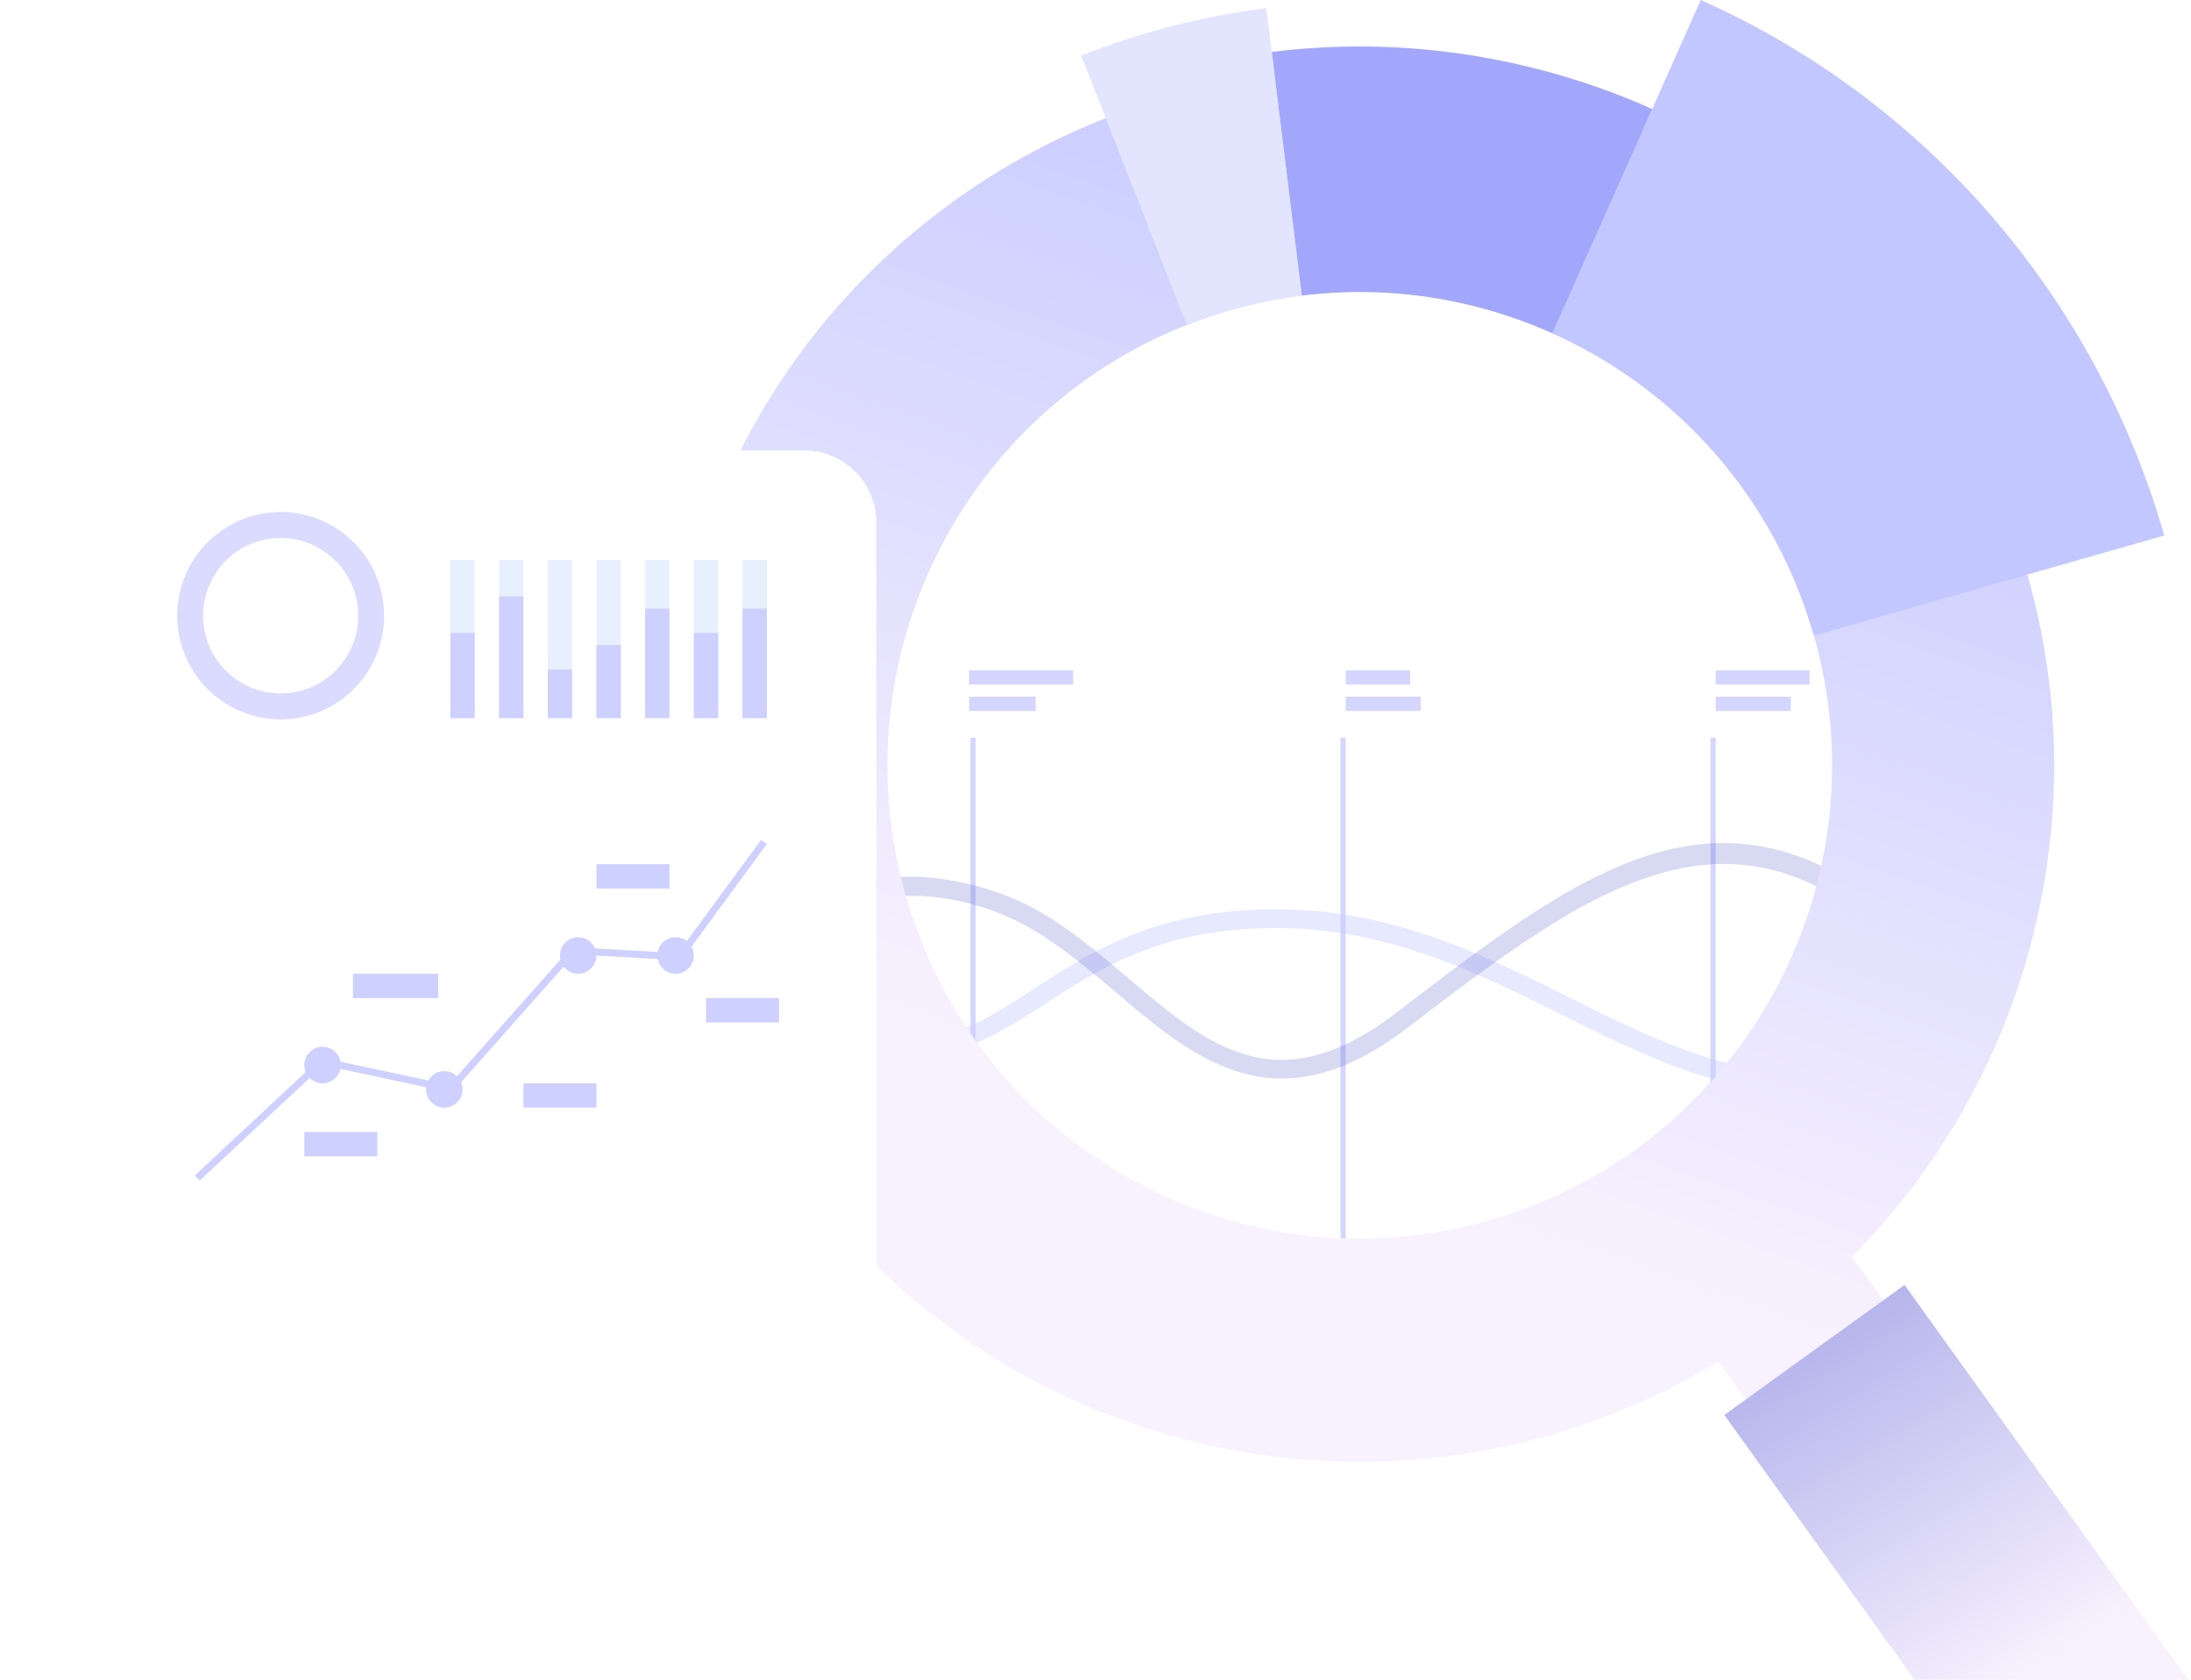 <?xml version="1.0" encoding="UTF-8"?>
<svg xmlns="http://www.w3.org/2000/svg" width="180" height="138" viewBox="0 0 180 138" fill="none">
  <path d="M80.154 60.61H79.727V105.56H80.154V60.61Z" fill="#D4D6FF"></path>
  <path d="M110.553 60.61H110.125V105.56H110.553V60.61Z" fill="#D4D6FF"></path>
  <path d="M140.951 60.61H140.523V105.56H140.951V60.61Z" fill="#D4D6FF"></path>
  <path d="M88.165 55.07H79.617V56.242H88.165V55.07Z" fill="#D4D6FF"></path>
  <path d="M85.083 57.236H79.617V58.408H85.083V57.236Z" fill="#D4D6FF"></path>
  <path d="M115.851 55.07H110.555V56.242H115.851V55.07Z" fill="#D4D6FF"></path>
  <path d="M116.728 57.236H110.555V58.408H116.728V57.236Z" fill="#D4D6FF"></path>
  <path d="M148.665 55.07H140.949V56.242H148.665V55.07Z" fill="#D4D6FF"></path>
  <path d="M147.123 57.236H140.949V58.408H147.123V57.236Z" fill="#D4D6FF"></path>
  <path d="M84.781 108.222H79.945V109.784H84.781V108.222Z" fill="#B8B8B8"></path>
  <path d="M115.391 108.222H110.555V109.784H115.391V108.222Z" fill="#B8B8B8"></path>
  <path d="M145.785 108.222H140.949V109.784H145.785V108.222Z" fill="#B8B8B8"></path>
  <g opacity="0.43">
    <path d="M148.312 89.766C141.149 89.766 134.923 86.663 128.431 83.428C120.418 79.434 112.131 75.304 101.09 76.435C94.039 77.157 89.614 80.035 85.71 82.573C82.174 84.872 78.832 86.893 74.306 87.066C66.99 87.345 64.453 84.218 64.41 84.027V82.02C64.419 82.055 66.017 85.565 74.299 85.523C78.377 85.503 81.387 83.545 84.873 81.279C88.923 78.645 93.514 75.66 100.934 74.9C112.418 73.724 120.908 77.955 129.118 82.046C137.709 86.327 145.906 90.342 156.272 86.859V88.509C153.317 89.502 150.954 89.766 148.314 89.766L148.312 89.766Z" fill="#C8CCFF"></path>
  </g>
  <g opacity="0.22">
    <path d="M105.31 88.606C100.006 88.606 95.799 85.031 91.68 81.532C88.558 78.879 85.318 76.166 81.578 74.828C70.165 70.744 64.326 78.201 64.273 78.266V75.998C64.335 75.921 65.377 74.566 68.39 73.271C71.133 72.093 75.737 71.153 82.086 73.366C86.108 74.769 89.449 77.607 92.68 80.352C99.233 85.92 104.893 90.728 114.722 83.196C122.167 77.491 129.185 72.054 136.09 70.068C142.844 68.126 149.885 69.548 156.475 76.153L156.427 78.213C142.427 64.121 130.506 73.049 115.661 84.425C111.728 87.439 108.341 88.606 105.311 88.606H105.31Z" fill="#4E56C7"></path>
  </g>
  <path d="M166.566 47.24C166.563 47.23 166.561 47.219 166.558 47.209C162.007 31.303 150.648 17.707 134.955 10.711H134.953C132.265 9.501 129.443 8.499 126.515 7.709C119.188 5.732 111.805 5.285 104.709 6.165C104.703 6.166 104.695 6.166 104.69 6.168L104.68 6.165C99.905 6.764 95.257 7.959 90.838 9.71C90.83 9.713 90.821 9.717 90.812 9.72C74.582 16.118 61.49 29.886 56.612 48.056C48.422 78.553 66.447 109.919 96.868 118.123C112.489 122.336 128.339 119.624 141.174 111.862L143.57 115.197L154.862 107.048L152.137 103.254C158.939 96.418 164.102 87.761 166.786 77.769C169.576 67.376 169.324 56.88 166.566 47.24V47.24ZM124.797 99.472C104.628 106.715 82.417 96.203 75.189 75.99C68.095 56.154 78.067 34.345 97.506 26.695C97.874 26.55 98.245 26.41 98.62 26.275C101.372 25.287 104.162 24.629 106.946 24.281C114.084 23.39 121.186 24.536 127.528 27.375C136.843 31.545 144.515 39.37 148.228 49.756C148.52 50.574 148.784 51.394 149.019 52.218C154.591 71.745 144.15 92.521 124.797 99.471V99.472Z" fill="url(#paint0_linear_2739_17187)"></path>
  <path d="M177.802 43.998L166.557 47.209L149.019 52.219C148.783 51.395 148.519 50.575 148.228 49.757C144.514 39.371 136.843 31.545 127.527 27.375L134.953 10.71H134.954L135.735 8.956L139.726 0C158.64 8.432 172.326 24.825 177.802 43.998Z" fill="#C3C7FF"></path>
  <path d="M135.738 8.957L134.957 10.711L127.53 27.376C121.188 24.538 114.086 23.391 106.948 24.283L104.711 6.165L104.477 4.265C111.813 3.353 119.445 3.816 127.021 5.858C130.044 6.673 132.961 7.709 135.737 8.958L135.738 8.957Z" fill="#A3A7FC"></path>
  <path d="M106.946 24.282C104.162 24.63 101.373 25.288 98.621 26.276C98.246 26.411 97.875 26.551 97.506 26.696L90.839 9.71L88.82 4.569C93.673 2.643 98.777 1.329 104.021 0.672L104.033 0.675L104.476 4.264L104.71 6.164L106.947 24.282H106.946Z" fill="#E3E5FF"></path>
  <path d="M179.772 138H157.286L141.66 116.252L148.988 110.963L156.468 105.567L160.192 110.752L179.772 138Z" fill="url(#paint1_linear_2739_17187)"></path>
  <path d="M168.081 99.348H174.219V98.916H168.081V99.348Z" fill="white"></path>
  <path d="M168.081 101.542H174.219V99.729H168.081V101.542Z" fill="white"></path>
  <path d="M165.195 102.422H168.816V102.151H165.195V102.422Z" fill="white"></path>
  <path d="M165.195 103.274H168.816V102.541H165.195V103.274Z" fill="white"></path>
  <path d="M175.226 101.671H175.496V96.592H175.226V101.671Z" fill="white"></path>
  <path d="M56.828 55.07H49.547V56.242H56.828V55.07Z" fill="#D9D9D9"></path>
  <path d="M59.874 57.236H49.547V58.408H59.874V57.236Z" fill="#D9D9D9"></path>
  <g filter="url(#filter0_d_2739_17187)">
    <path d="M12.939 33H66.061C69.339 33 72 35.664 72 38.946V104.054C72 107.336 69.339 110 66.061 110H12.939C9.661 110 7 107.336 7 104.054V38.946C7 35.664 9.661 33 12.939 33Z" fill="white" style="mix-blend-mode:hard-light" shape-rendering="crispEdges"></path>
  </g>
  <g opacity="0.76">
    <path d="M31.059 47.715C29.787 44.149 26.387 41.959 22.802 42.066C21.934 42.093 21.056 42.254 20.194 42.562C17.583 43.499 15.711 45.582 14.943 48.044C14.41 49.751 14.407 51.638 15.054 53.451C15.118 53.632 15.188 53.81 15.263 53.982C15.603 54.769 16.05 55.478 16.58 56.103C18.805 58.724 22.495 59.831 25.919 58.605C30.34 57.02 32.641 52.145 31.059 47.715ZM25.202 56.596C22.635 57.516 19.868 56.686 18.201 54.722C17.803 54.253 17.468 53.721 17.213 53.132C17.156 53.002 17.104 52.869 17.056 52.734C16.571 51.374 16.573 49.959 16.973 48.679C17.55 46.833 18.953 45.271 20.91 44.57C21.556 44.338 22.215 44.217 22.866 44.198C25.553 44.117 28.102 45.759 29.056 48.432C30.241 51.754 28.516 55.409 25.202 56.597V56.596Z" fill="#CED0FF"></path>
  </g>
  <path d="M47.197 78.409L55.99 78.9L63 69.339L62.526 69L55.704 78.304L46.946 77.815L36.903 89.139L26.388 86.887L16 96.579L16.402 97L26.566 87.516L37.115 89.777L47.197 78.409Z" fill="#CED0FF"></path>
  <path d="M27.966 87.183C28.141 87.992 27.627 88.79 26.817 88.966C26.008 89.141 25.21 88.627 25.034 87.817C24.859 87.008 25.373 86.21 26.183 86.034C26.992 85.859 27.79 86.373 27.966 87.183Z" fill="#CED0FF"></path>
  <path d="M37.966 89.183C38.141 89.992 37.627 90.79 36.817 90.966C36.008 91.141 35.21 90.627 35.034 89.817C34.859 89.008 35.373 88.21 36.183 88.034C36.992 87.859 37.79 88.373 37.966 89.183Z" fill="#CED0FF"></path>
  <path d="M48.966 78.183C49.141 78.992 48.627 79.79 47.817 79.966C47.008 80.141 46.21 79.627 46.034 78.817C45.859 78.008 46.373 77.21 47.183 77.034C47.992 76.859 48.79 77.373 48.966 78.183Z" fill="#CED0FF"></path>
  <path d="M56.966 78.183C57.141 78.992 56.627 79.79 55.817 79.966C55.008 80.141 54.21 79.627 54.034 78.817C53.859 78.008 54.373 77.21 55.183 77.034C55.992 76.859 56.79 77.373 56.966 78.183Z" fill="#CED0FF"></path>
  <path d="M31 93H25V95H31V93Z" fill="#CED0FF"></path>
  <path d="M36 80H29V82H36V80Z" fill="#CED0FF"></path>
  <path d="M49 89H43V91H49V89Z" fill="#CED0FF"></path>
  <path d="M55 71H49V73H55V71Z" fill="#CED0FF"></path>
  <path d="M64 82H58V84H64V82Z" fill="#CED0FF"></path>
  <path d="M39 46H37V59H39V46Z" fill="#E8F0FF"></path>
  <path d="M43 46H41V59H43V46Z" fill="#E8F0FF"></path>
  <path d="M47 46H45V59H47V46Z" fill="#E8F0FF"></path>
  <path d="M51 46H49V59H51V46Z" fill="#E8F0FF"></path>
  <path d="M55 46H53V59H55V46Z" fill="#E8F0FF"></path>
  <path d="M59 46H57V59H59V46Z" fill="#E8F0FF"></path>
  <path d="M63 46H61V59H63V46Z" fill="#E8F0FF"></path>
  <path d="M39 52H37V59H39V52Z" fill="#CED0FF"></path>
  <path d="M43 49H41V59H43V49Z" fill="#CED0FF"></path>
  <path d="M47 55H45V59H47V55Z" fill="#CED0FF"></path>
  <path d="M51 53H49V59H51V53Z" fill="#CED0FF"></path>
  <path d="M55 50H53V59H55V50Z" fill="#CED0FF"></path>
  <path d="M59 52H57V59H59V52Z" fill="#CED0FF"></path>
  <path d="M63 50H61V59H63V50Z" fill="#CED0FF"></path>
  <defs>
    <filter id="filter0_d_2739_17187" x="0" y="30" width="79" height="91" filterUnits="userSpaceOnUse" color-interpolation-filters="sRGB">
      <feFlood flood-opacity="0" result="BackgroundImageFix"></feFlood>
      <feColorMatrix in="SourceAlpha" type="matrix" values="0 0 0 0 0 0 0 0 0 0 0 0 0 0 0 0 0 0 127 0" result="hardAlpha"></feColorMatrix>
      <feOffset dy="4"></feOffset>
      <feGaussianBlur stdDeviation="3.5"></feGaussianBlur>
      <feComposite in2="hardAlpha" operator="out"></feComposite>
      <feColorMatrix type="matrix" values="0 0 0 0 0.37 0 0 0 0 0.401 0 0 0 0 0.838 0 0 0 0.2 0"></feColorMatrix>
      <feBlend mode="normal" in2="BackgroundImageFix" result="effect1_dropShadow_2739_17187"></feBlend>
      <feBlend mode="normal" in="SourceGraphic" in2="effect1_dropShadow_2739_17187" result="shape"></feBlend>
    </filter>
    <linearGradient id="paint0_linear_2739_17187" x1="125.575" y1="23.293" x2="101.039" y2="93.043" gradientUnits="userSpaceOnUse">
      <stop stop-color="#CCCFFF"></stop>
      <stop offset="1" stop-color="#F8F1FE"></stop>
    </linearGradient>
    <linearGradient id="paint1_linear_2739_17187" x1="125.772" y1="73.5" x2="165.903" y2="137.918" gradientUnits="userSpaceOnUse">
      <stop stop-color="#5E66D6"></stop>
      <stop offset="1" stop-color="#F8F1FE"></stop>
    </linearGradient>
  </defs>
</svg>
